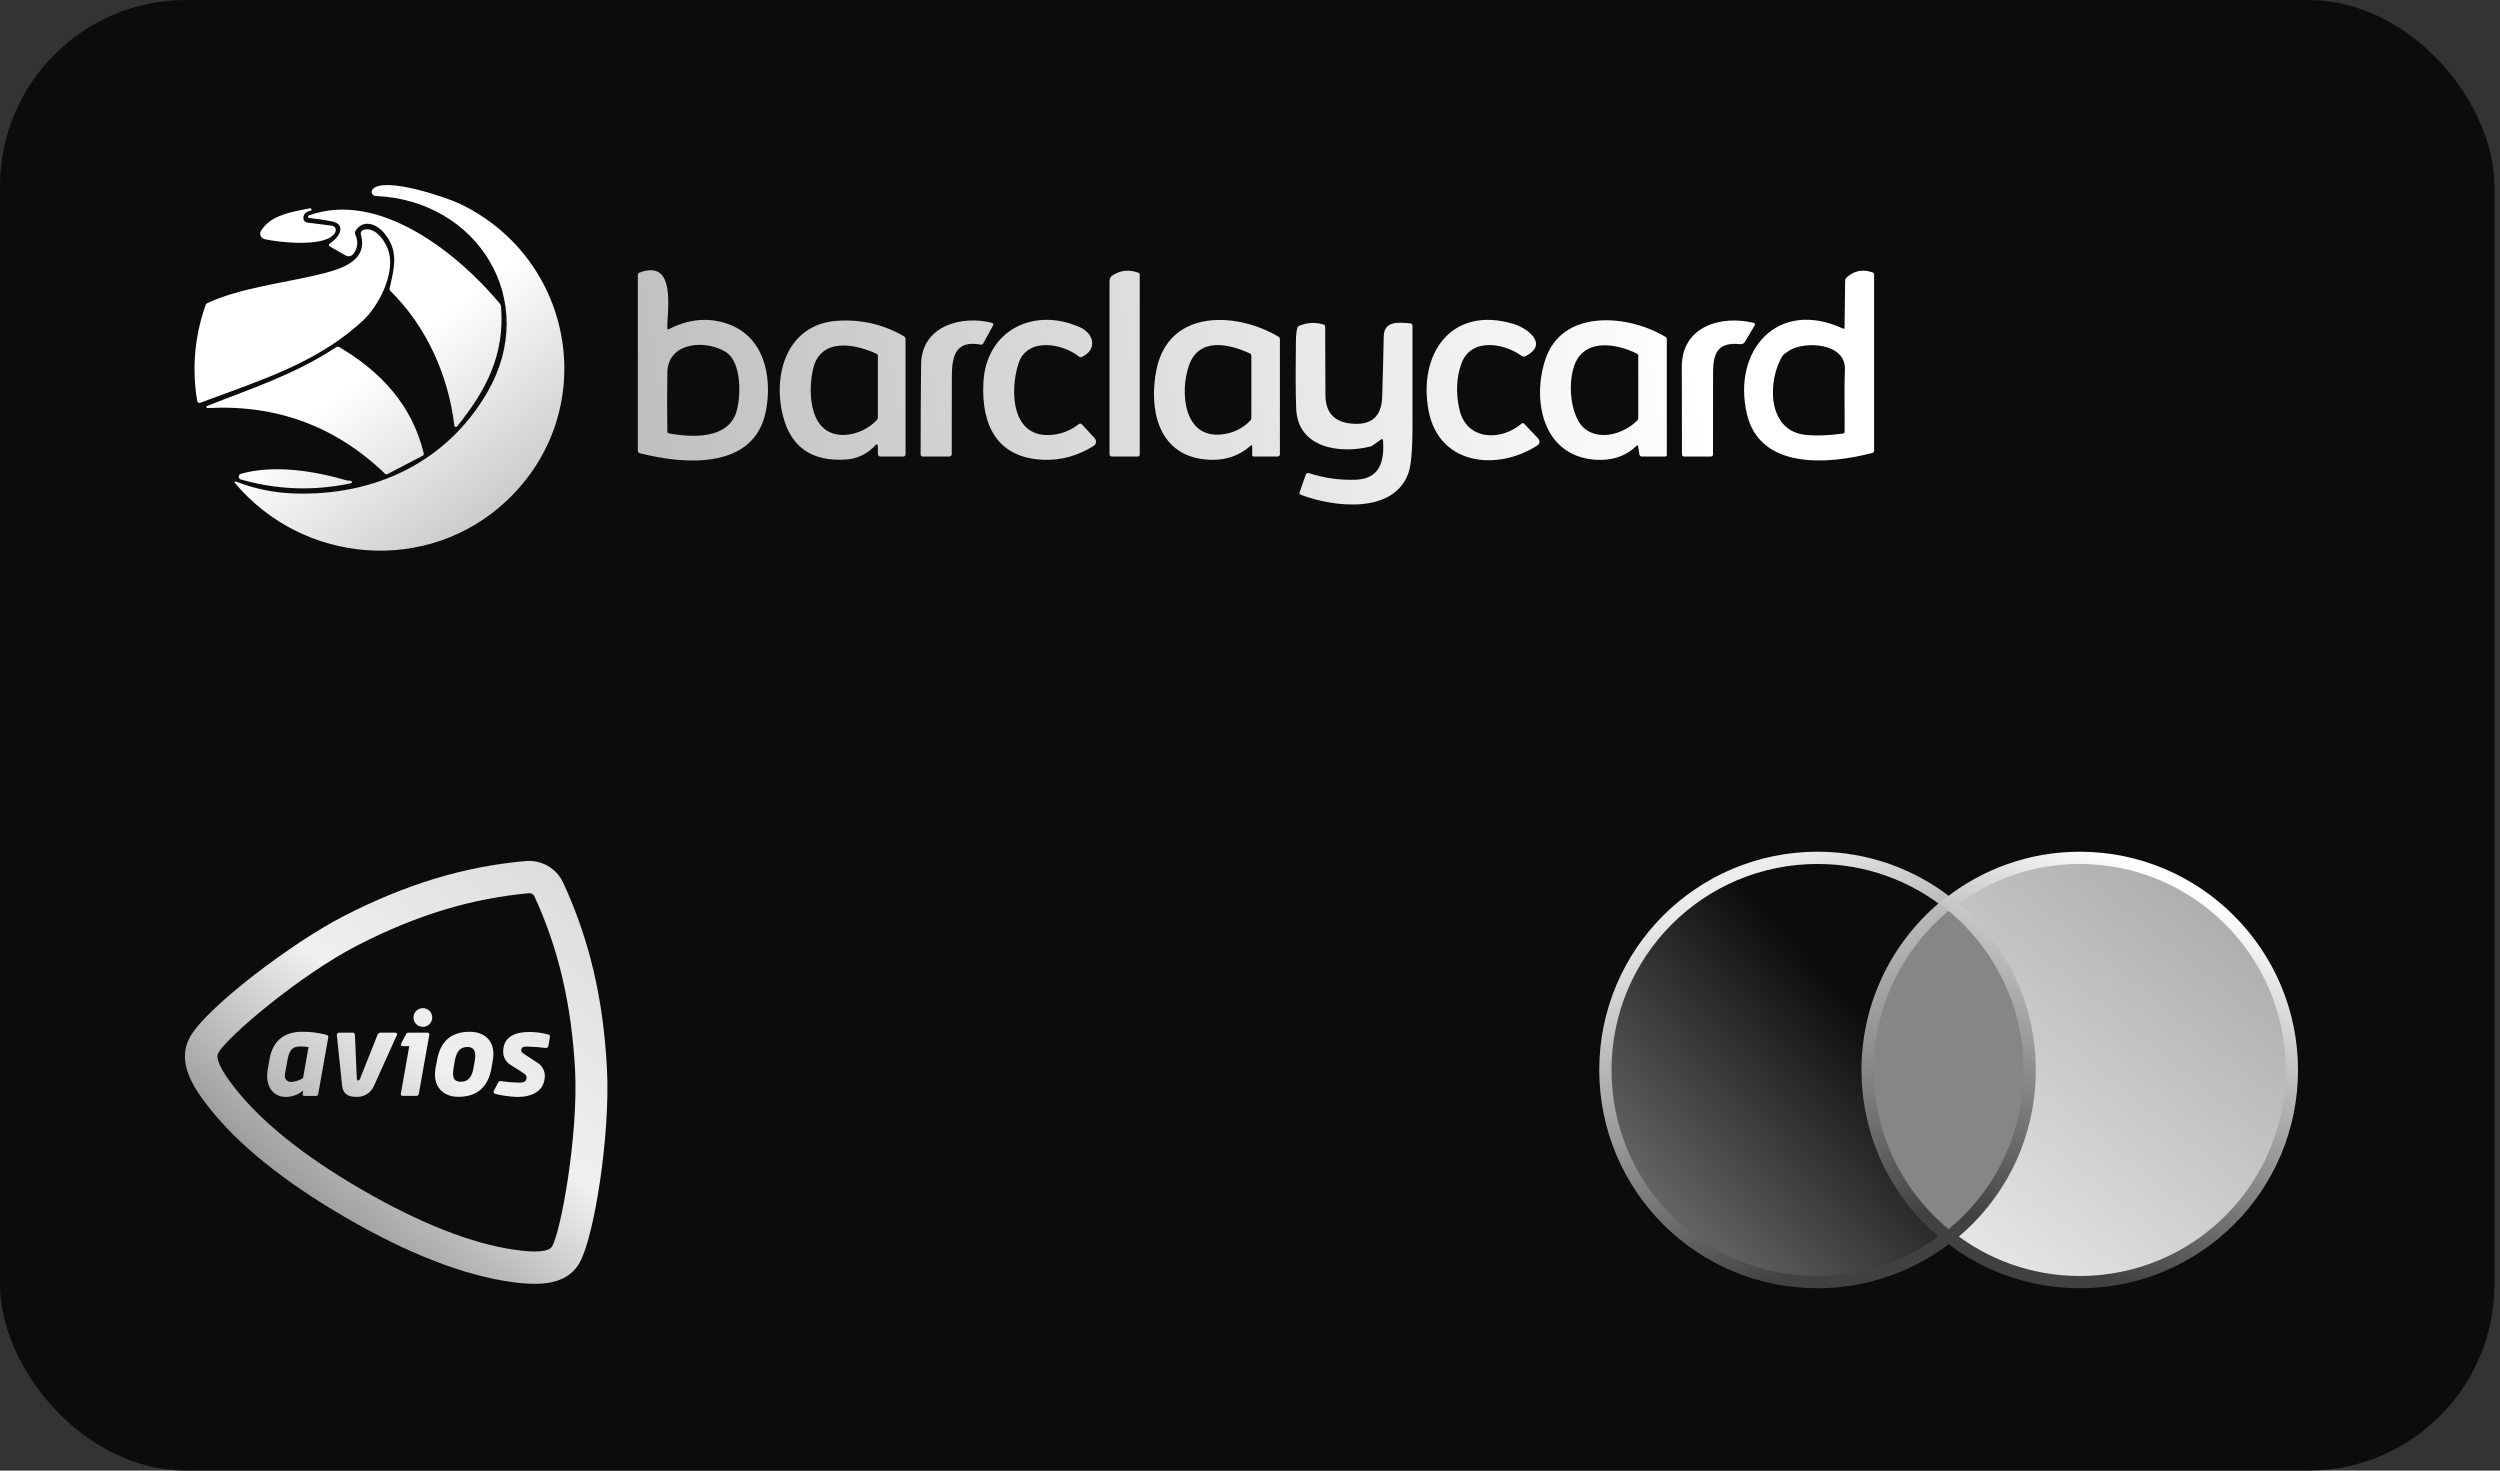 <?xml version="1.0" encoding="UTF-8"?>
<svg width="204px" height="120px" viewBox="0 0 204 120" version="1.1" xmlns="http://www.w3.org/2000/svg" xmlns:xlink="http://www.w3.org/1999/xlink">
    <rect x="0" y="0" width="204" height="120" fill="#333333" stroke="none"/>
    <title>barclaycard_avios_plus_credit_card</title>
    <defs>
        <rect id="path-1" x="-5.68434189e-14" y="0" width="203.544" height="120" rx="15.19"></rect>
        <linearGradient x1="99.905%" y1="0%" x2="22.356%" y2="89.201%" id="linearGradient-3">
            <stop stop-color="#D9D9DA" offset="0%"></stop>
            <stop stop-color="#EFF0F1" offset="52.281%"></stop>
            <stop stop-color="#898686" offset="100%"></stop>
        </linearGradient>
        <linearGradient x1="85.302%" y1="88.646%" x2="50%" y2="43.586%" id="linearGradient-4">
            <stop stop-color="#C0C0C0" offset="0%"></stop>
            <stop stop-color="#FFFFFF" offset="100%"></stop>
        </linearGradient>
        <linearGradient x1="0%" y1="51.796%" x2="100%" y2="48.204%" id="linearGradient-5">
            <stop stop-color="#C0C0C0" offset="0%"></stop>
            <stop stop-color="#FFFFFF" offset="85.883%"></stop>
        </linearGradient>
        <linearGradient x1="76.295%" y1="37.697%" x2="22.06%" y2="100%" id="linearGradient-6">
            <stop stop-color="#0C0C0C" offset="0%"></stop>
            <stop stop-color="#707070" offset="100%"></stop>
        </linearGradient>
        <linearGradient x1="50%" y1="0%" x2="82.669%" y2="87.752%" id="linearGradient-7">
            <stop stop-color="#EDEDED" offset="0%"></stop>
            <stop stop-color="#414141" offset="100%"></stop>
        </linearGradient>
        <linearGradient x1="17.331%" y1="100%" x2="82.669%" y2="0%" id="linearGradient-8">
            <stop stop-color="#E6E6E6" offset="0.057%"></stop>
            <stop stop-color="#A7A7A7" offset="100%"></stop>
        </linearGradient>
        <linearGradient x1="50%" y1="0%" x2="17.331%" y2="88.122%" id="linearGradient-9">
            <stop stop-color="#FFFFFF" offset="0%"></stop>
            <stop stop-color="#414141" offset="100%"></stop>
        </linearGradient>
    </defs>
    <g id="Icons" stroke="none" stroke-width="1" fill="none" fill-rule="evenodd">
        <g id="CC-Vectors" transform="translate(-1320, -220)">
            <g id="B" transform="translate(50, 220)">
                <g id="barclaycard_avios_plus_credit_card" transform="translate(1270, 0)">
                    <mask id="mask-2" fill="white">
                        <use xlink:href="#path-1"></use>
                    </mask>
                    <use id="Rectangle" fill="#0D0B0E" fill-rule="nonzero" xlink:href="#path-1"></use>
                    <g id="avios" mask="url(#mask-2)" fill="url(#linearGradient-3)" fill-rule="nonzero">
                        <g transform="translate(15, 70)" id="Shape">
                            <path d="M10.176,15.443 L9.727,17.974 C9.439,18.155 9.111,18.262 8.771,18.285 C8.345,18.285 8.191,17.982 8.255,17.624 C8.319,17.265 8.46,16.501 8.46,16.501 C8.588,15.746 8.827,15.391 9.48,15.391 C9.713,15.392 9.945,15.409 10.176,15.443 M11.78,14.687 C11.81,14.508 11.755,14.474 11.546,14.418 C10.932,14.263 10.301,14.187 9.668,14.192 C8.246,14.192 7.277,14.862 6.991,16.424 C6.945,16.689 6.846,17.278 6.846,17.278 C6.616,18.559 7.23,19.51 8.327,19.51 C8.842,19.506 9.339,19.322 9.732,18.99 L9.698,19.25 C9.684,19.296 9.695,19.345 9.726,19.381 C9.757,19.417 9.804,19.436 9.851,19.429 L10.76,19.429 C10.812,19.435 10.864,19.419 10.904,19.385 C10.944,19.351 10.967,19.302 10.97,19.25 L11.78,14.687 Z M17.38,14.474 C17.409,14.434 17.413,14.381 17.391,14.337 C17.368,14.293 17.323,14.265 17.274,14.265 L16.032,14.265 C15.925,14.278 15.836,14.351 15.801,14.452 L14.397,17.982 C14.341,18.115 14.29,18.17 14.226,18.17 C14.162,18.17 14.124,18.115 14.115,17.982 L13.962,14.452 C13.962,14.337 13.889,14.265 13.808,14.265 L12.655,14.265 C12.604,14.268 12.557,14.292 12.524,14.332 C12.492,14.372 12.478,14.423 12.485,14.474 L12.912,18.559 C12.993,19.357 13.513,19.502 14.047,19.502 C14.697,19.549 15.302,19.166 15.537,18.559 L17.38,14.474 Z M19.895,14.265 L18.354,14.265 C18.262,14.264 18.177,14.313 18.132,14.393 L17.752,15.123 C17.72,15.17 17.707,15.228 17.718,15.285 C17.739,15.345 17.786,15.362 17.905,15.362 L18.396,15.362 L17.709,19.241 C17.694,19.286 17.703,19.335 17.732,19.371 C17.762,19.407 17.808,19.426 17.854,19.421 L18.96,19.421 C19.013,19.428 19.066,19.413 19.108,19.379 C19.149,19.345 19.174,19.295 19.177,19.241 L20.031,14.444 C20.045,14.398 20.034,14.349 20.003,14.313 C19.972,14.276 19.925,14.258 19.877,14.265 M20.27,13.027 C20.27,12.605 19.928,12.263 19.506,12.263 C19.084,12.263 18.742,12.605 18.742,13.027 C18.742,13.449 19.084,13.791 19.506,13.791 C19.928,13.791 20.27,13.449 20.27,13.027 M23.745,16.531 L23.634,17.163 C23.514,17.841 23.241,18.268 22.626,18.268 C22.14,18.268 21.849,18.072 22.012,17.163 L22.118,16.531 C22.263,15.741 22.601,15.434 23.126,15.434 C23.552,15.434 23.907,15.63 23.745,16.531 M25.213,16.531 C25.49,14.986 24.568,14.192 23.343,14.192 C21.837,14.192 20.936,14.939 20.659,16.531 L20.539,17.163 C20.279,18.623 21.12,19.502 22.4,19.502 C24.005,19.502 24.846,18.618 25.102,17.163 L25.213,16.531 Z M29.878,14.623 C29.889,14.578 29.882,14.53 29.857,14.49 C29.832,14.451 29.792,14.423 29.746,14.414 C29.232,14.277 28.702,14.208 28.171,14.209 C27.087,14.209 26.058,14.568 26.058,15.823 C26.056,16.254 26.277,16.656 26.643,16.885 L27.701,17.555 C27.898,17.684 27.97,17.799 27.97,17.914 C27.97,18.29 27.684,18.341 27.377,18.341 C26.868,18.334 26.36,18.291 25.857,18.213 C25.742,18.213 25.687,18.264 25.623,18.384 L25.307,19.002 C25.271,19.048 25.263,19.11 25.285,19.164 C25.307,19.217 25.356,19.255 25.413,19.263 C26.009,19.407 26.619,19.49 27.232,19.51 C28.393,19.51 29.46,19.054 29.46,17.756 C29.439,17.284 29.165,16.859 28.743,16.646 L27.744,15.989 C27.603,15.899 27.53,15.823 27.53,15.712 C27.53,15.409 27.791,15.4 28.026,15.4 C28.532,15.412 29.038,15.451 29.541,15.515 C29.646,15.525 29.739,15.449 29.75,15.345 C29.75,15.345 29.852,14.743 29.874,14.623 M28.636,34.761 C27.984,34.753 27.334,34.7 26.69,34.603 C22.801,34.052 18.268,32.29 13.232,29.366 C8.195,26.442 4.392,23.39 1.976,20.274 C0.632,18.567 -0.585,16.527 0.516,14.593 C1.929,12.139 8.861,6.91 13.005,4.776 C18.145,2.134 22.895,0.696 27.957,0.256 C29.217,0.171 30.401,0.863 30.945,2.002 C33.079,6.616 34.236,11.465 34.53,17.261 L34.53,17.261 C34.808,22.673 33.468,30.996 32.298,33.028 C31.538,34.381 30.147,34.761 28.636,34.761 Z M28.209,2.881 L28.209,2.881 C23.514,3.308 19.058,4.635 14.222,7.115 C9.48,9.548 3.585,14.568 2.817,15.908 C2.565,16.335 2.988,17.27 4.068,18.657 C6.249,21.491 9.779,24.329 14.538,27.082 C19.297,29.835 23.501,31.491 27.057,31.991 C28.764,32.234 29.788,32.14 30.045,31.713 C30.796,30.407 32.179,22.63 31.931,17.398 L31.931,17.398 C31.641,11.951 30.578,7.414 28.598,3.116 C28.557,3.045 28.498,2.986 28.427,2.945 C28.357,2.903 28.278,2.881 28.196,2.881 L28.209,2.881 Z"></path>
                        </g>
                    </g>
                    <g id="Logo" mask="url(#mask-2)" fill-rule="nonzero">
                        <g transform="translate(15, 15)" id="Shape">
                            <path d="M9.052,25.27 C15.572,25.47 21.459,22.738 24.782,16.983 C29.075,9.545 24.012,1.341 15.657,0.993 C15.499,0.986 15.366,0.873 15.334,0.719 C15.312,0.611 15.343,0.512 15.427,0.423 C16.41,-0.615 21.497,1.127 22.579,1.653 C31.976,6.211 34.03,18.632 26.333,25.87 C19.911,31.907 9.734,31.058 4.159,24.398 C4.139,24.374 4.137,24.338 4.156,24.312 C4.175,24.286 4.209,24.275 4.239,24.286 C5.764,24.891 7.368,25.219 9.052,25.27 L9.052,25.27 Z M13.282,24.199 C13.315,24.208 13.352,24.214 13.393,24.216 L13.457,24.215 C13.545,24.209 13.607,24.22 13.643,24.248 C13.771,24.343 13.764,24.406 13.621,24.437 C10.603,25.078 7.613,24.974 4.653,24.125 C4.55,24.094 4.479,23.999 4.48,23.892 C4.481,23.785 4.552,23.691 4.655,23.662 C7.367,22.897 10.627,23.426 13.282,24.199 Z M12.685,13.323 C16.084,15.334 18.624,18.051 19.577,21.993 C19.595,22.072 19.558,22.153 19.487,22.19 L16.643,23.67 C16.552,23.719 16.469,23.707 16.394,23.634 C12.376,19.775 7.552,17.996 1.921,18.298 C1.882,18.297 1.848,18.27 1.839,18.231 C1.831,18.192 1.85,18.153 1.886,18.136 C5.518,16.687 8.937,15.621 12.441,13.328 C12.515,13.281 12.609,13.279 12.685,13.323 Z M25.782,9.767 C25.841,9.837 25.877,9.924 25.886,10.016 C26.201,13.947 24.672,16.854 22.3,19.793 C22.267,19.834 22.213,19.852 22.164,19.838 C22.114,19.824 22.078,19.782 22.073,19.73 C21.591,15.638 19.815,11.666 16.862,8.745 C16.797,8.681 16.775,8.605 16.797,8.515 C17.186,6.784 17.555,5.474 16.347,4.017 C15.736,3.277 14.63,2.842 14.005,3.844 C13.952,3.932 13.946,4.039 13.989,4.132 C14.255,4.704 14.202,5.233 13.83,5.721 C13.682,5.914 13.415,5.968 13.205,5.847 L11.964,5.14 C11.792,5.043 11.79,4.941 11.956,4.833 C12.717,4.346 13.306,3.286 12.035,3.053 C11.438,2.941 10.835,2.853 10.225,2.787 C10.176,2.78 10.138,2.742 10.133,2.694 C10.127,2.645 10.154,2.599 10.2,2.581 C15.945,0.494 22.39,5.699 25.782,9.767 Z M16.742,5.609 C17.205,7.43 15.887,9.983 14.599,11.175 C11.494,14.053 7.723,15.519 3.861,16.938 L2.346,17.494 C2.009,17.618 1.672,17.743 1.335,17.87 C1.284,17.889 1.228,17.885 1.181,17.858 C1.135,17.832 1.103,17.786 1.094,17.733 C0.65,15.06 0.878,12.448 1.776,9.899 C1.805,9.818 1.859,9.76 1.938,9.723 C4.562,8.521 7.852,8.14 10.748,7.463 C12.572,7.036 15.084,6.433 14.449,4.146 C14.401,3.978 14.498,3.803 14.665,3.754 C15.69,3.455 16.544,4.833 16.742,5.609 Z M10.411,2.058 C10.44,2.129 10.416,2.174 10.34,2.192 C9.914,2.295 9.721,2.515 9.762,2.853 C9.781,3.012 9.905,3.138 10.063,3.16 L12.087,3.417 C12.199,3.432 12.297,3.498 12.353,3.596 C12.408,3.694 12.414,3.812 12.37,3.916 C11.797,5.236 7.792,4.787 6.592,4.516 C6.447,4.483 6.327,4.383 6.27,4.247 C6.212,4.111 6.224,3.956 6.302,3.831 C7.014,2.679 8.421,2.36 9.83,2.088 L10.299,1.998 L10.299,1.998 C10.351,1.987 10.389,2.007 10.411,2.058 Z" fill="url(#linearGradient-4)"></path>
                            <path d="M39.589,11.852 C41.178,11.039 42.745,10.888 44.29,11.397 C47.347,12.405 48.043,15.701 47.498,18.533 C46.555,23.41 40.742,22.889 37.205,21.982 C37.1,21.955 37.047,21.886 37.047,21.777 L37.047,7.452 C37.047,7.348 37.095,7.278 37.192,7.241 C40.233,6.099 39.43,10.372 39.452,11.77 C39.452,11.872 39.497,11.899 39.589,11.852 L39.589,11.852 Z M44.254,13.745 C42.671,12.704 39.49,12.854 39.455,15.408 C39.431,17.002 39.431,18.603 39.455,20.21 C39.456,20.296 39.499,20.347 39.583,20.363 C41.547,20.725 44.339,20.81 45.062,18.695 C45.468,17.503 45.561,14.602 44.254,13.745 Z M75.782,7.471 C76.433,7.046 77.138,6.975 77.897,7.258 C77.967,7.283 78.001,7.333 78.001,7.406 L78.001,22.084 C78.001,22.197 77.944,22.253 77.829,22.253 L75.741,22.253 C75.604,22.253 75.536,22.185 75.536,22.048 L75.536,7.932 C75.536,7.745 75.629,7.572 75.782,7.471 L75.782,7.471 Z M135.516,11.718 L135.563,7.91 C135.565,7.812 135.606,7.719 135.678,7.652 C136.282,7.09 136.989,6.947 137.798,7.225 C137.884,7.256 137.927,7.316 137.927,7.406 L137.927,21.774 C137.927,21.873 137.879,21.935 137.782,21.96 C134.248,22.886 128.621,23.374 127.547,18.777 C126.336,13.589 130.062,9.353 135.374,11.805 C135.467,11.849 135.514,11.82 135.516,11.718 L135.516,11.718 Z M130.473,14.008 C129.218,15.991 129.166,20.1 132.251,20.473 C133.111,20.577 134.155,20.546 135.382,20.38 C135.473,20.367 135.519,20.315 135.519,20.224 C135.544,18.536 135.475,16.832 135.544,15.15 C135.634,12.942 132.204,12.822 130.993,13.611 C130.715,13.791 130.509,13.948 130.473,14.008 L130.473,14.008 Z M56.634,21.366 C56.634,21.325 56.609,21.288 56.57,21.273 C56.532,21.259 56.488,21.269 56.461,21.3 C55.793,22.034 54.985,22.432 54.039,22.495 C51.243,22.683 49.524,21.486 48.881,18.903 C48.032,15.495 49.245,11.438 53.349,11.175 C55.285,11.051 57.087,11.47 58.754,12.433 C58.841,12.482 58.894,12.574 58.894,12.674 L58.894,22.048 C58.894,22.185 58.825,22.253 58.688,22.253 L56.839,22.253 C56.726,22.253 56.634,22.162 56.634,22.048 L56.634,21.366 L56.634,21.366 Z M56.527,13.871 C54.732,13.035 51.941,12.523 51.341,15.123 C51.015,16.547 51.048,18.673 52.012,19.75 C53.182,21.056 55.423,20.478 56.535,19.289 C56.598,19.222 56.634,19.133 56.634,19.04 L56.634,14.035 C56.633,13.965 56.592,13.901 56.527,13.871 L56.527,13.871 Z M60.162,14.723 C60.198,11.572 63.493,10.701 65.967,11.35 C66.005,11.36 66.036,11.387 66.052,11.423 C66.068,11.459 66.065,11.5 66.046,11.534 L65.23,13.024 C65.189,13.098 65.106,13.136 65.025,13.12 C62.956,12.742 62.674,14.065 62.669,15.764 C62.66,17.862 62.658,19.959 62.663,22.054 C62.663,22.164 62.574,22.253 62.463,22.253 L60.324,22.253 C60.19,22.253 60.124,22.187 60.124,22.054 C60.122,19.601 60.135,17.157 60.162,14.723 L60.162,14.723 Z M65.244,16.229 C65.463,11.887 69.432,10.033 73.136,11.712 C74.292,12.235 74.547,13.534 73.284,14.126 C73.2,14.166 73.122,14.157 73.048,14.098 C71.69,13.008 68.808,12.498 68.104,14.665 C67.413,16.799 67.457,20.865 70.931,20.476 C71.698,20.39 72.4,20.099 73.037,19.604 C73.113,19.547 73.218,19.556 73.281,19.624 L74.325,20.758 C74.409,20.848 74.448,20.971 74.432,21.093 C74.416,21.215 74.347,21.323 74.243,21.388 C72.955,22.191 71.601,22.569 70.18,22.519 C66.342,22.382 65.071,19.673 65.244,16.229 Z M87.044,21.377 C85.987,22.306 84.687,22.67 83.146,22.467 C79.448,21.982 78.749,18.303 79.357,15.21 C80.346,10.181 85.888,10.435 89.329,12.476 C89.402,12.52 89.439,12.584 89.439,12.668 L89.439,22.073 C89.439,22.171 89.359,22.251 89.261,22.251 L87.316,22.253 C87.224,22.253 87.179,22.208 87.179,22.117 L87.179,21.437 C87.179,21.318 87.134,21.298 87.044,21.377 L87.044,21.377 Z M82.034,14.778 C81.259,16.906 81.527,20.993 84.94,20.415 C85.751,20.278 86.444,19.916 87.02,19.328 C87.08,19.266 87.11,19.191 87.11,19.103 L87.11,14.035 C87.11,13.942 87.068,13.876 86.984,13.838 C85.343,13.082 82.872,12.476 82.034,14.778 Z M100.076,11.386 C100.179,11.393 100.26,11.478 100.259,11.581 C100.261,14.335 100.261,17.084 100.259,19.829 C100.258,21.78 100.139,23.062 99.903,23.675 C98.646,26.949 93.879,26.401 91.145,25.376 C91.062,25.345 91.018,25.254 91.047,25.171 L91.545,23.744 C91.583,23.634 91.702,23.575 91.814,23.61 C93.063,24.015 94.339,24.193 95.641,24.144 C97.619,24.07 97.969,22.61 97.857,20.944 C97.848,20.82 97.793,20.793 97.693,20.865 L97.008,21.347 C96.94,21.394 96.866,21.427 96.786,21.445 C94.35,22.043 90.91,21.585 90.77,18.366 C90.745,17.82 90.731,17.083 90.728,16.156 L90.727,15.165 C90.73,14.462 90.737,13.675 90.748,12.802 C90.754,12.382 90.788,12.044 90.852,11.786 C90.875,11.693 90.94,11.617 91.027,11.581 C91.67,11.312 92.331,11.279 93.008,11.482 C93.092,11.508 93.134,11.564 93.134,11.652 C93.134,13.524 93.141,15.388 93.156,17.246 C93.165,18.628 93.838,19.398 95.175,19.555 C96.864,19.754 97.735,19.032 97.786,17.388 C97.839,15.746 97.881,14.104 97.912,12.46 C97.936,11.134 99.166,11.315 100.076,11.386 Z M108.505,11.433 C109.612,11.761 111.425,13.085 109.483,14.06 C109.366,14.118 109.254,14.108 109.146,14.03 C107.724,12.989 105.023,12.534 104.254,14.66 C103.844,15.788 103.786,17.024 104.078,18.366 C104.64,20.963 107.475,21.023 109.174,19.558 C109.229,19.51 109.313,19.515 109.363,19.569 L110.519,20.785 C110.594,20.865 110.63,20.973 110.617,21.081 C110.604,21.189 110.544,21.285 110.453,21.344 C107.182,23.467 102.415,22.974 101.572,18.506 C100.701,13.895 103.413,9.904 108.505,11.433 Z M120.909,12.496 C120.977,12.538 121.011,12.598 121.011,12.676 L121.011,22.117 C121.011,22.208 120.965,22.253 120.874,22.253 L118.981,22.253 C118.876,22.253 118.786,22.177 118.77,22.073 L118.674,21.434 C118.658,21.328 118.611,21.313 118.534,21.388 C117.638,22.243 116.503,22.617 115.129,22.511 C110.856,22.18 110.006,17.627 111.099,14.334 C112.483,10.156 117.907,10.666 120.909,12.496 Z M128.103,11.348 C128.144,11.357 128.178,11.385 128.194,11.425 C128.21,11.464 128.207,11.51 128.185,11.548 L127.394,12.885 C127.306,13.032 127.176,13.098 127.005,13.082 C125.21,12.904 124.791,13.756 124.786,15.391 C124.777,17.623 124.775,19.855 124.78,22.086 C124.78,22.177 124.707,22.251 124.616,22.251 L122.444,22.253 C122.314,22.253 122.249,22.189 122.249,22.059 C122.24,19.672 122.235,17.295 122.235,14.928 C122.233,11.624 125.438,10.696 128.103,11.348 Z M113.921,14 C112.806,15.273 112.96,18.87 114.305,19.974 C115.54,20.991 117.529,20.393 118.595,19.317 C118.653,19.258 118.682,19.187 118.682,19.103 L118.682,14.041 C118.682,13.957 118.645,13.895 118.57,13.857 C117.206,13.175 115.069,12.687 113.921,14 Z" fill="url(#linearGradient-5)"></path>
                        </g>
                    </g>
                    <g id="mastercard_metal_logo" mask="url(#mask-2)" fill-rule="nonzero">
                        <g transform="translate(131, 70)" id="Path">
                            <polygon stroke="#FFFFFF" fill="#868686" points="35.582 3.702 20.436 3.702 20.436 30.918 35.582 30.918"></polygon>
                            <path d="M21.398,17.31 C21.398,11.781 23.994,6.876 27.984,3.703 C25.051,1.394 21.349,-1.42108547e-14 17.31,-1.42108547e-14 C7.742,-1.42108547e-14 -1.59872116e-14,7.742 -1.59872116e-14,17.31 C-1.59872116e-14,26.879 7.742,34.62 17.31,34.62 C21.349,34.62 25.051,33.226 27.984,30.918 C23.994,27.793 21.398,22.84 21.398,17.31 Z" stroke="url(#linearGradient-7)" fill="url(#linearGradient-6)"></path>
                            <path d="M56.017,17.31 C56.017,26.879 48.276,34.62 38.708,34.62 C34.669,34.62 30.966,33.226 28.033,30.918 C32.072,27.744 34.621,22.84 34.621,17.31 C34.621,11.781 32.023,6.876 28.033,3.703 C30.966,1.394 34.669,-1.42108547e-14 38.708,-1.42108547e-14 C48.276,-1.42108547e-14 56.017,7.79 56.017,17.31 Z" stroke="url(#linearGradient-9)" fill="url(#linearGradient-8)"></path>
                        </g>
                    </g>
                </g>
            </g>
        </g>
    </g>
</svg>